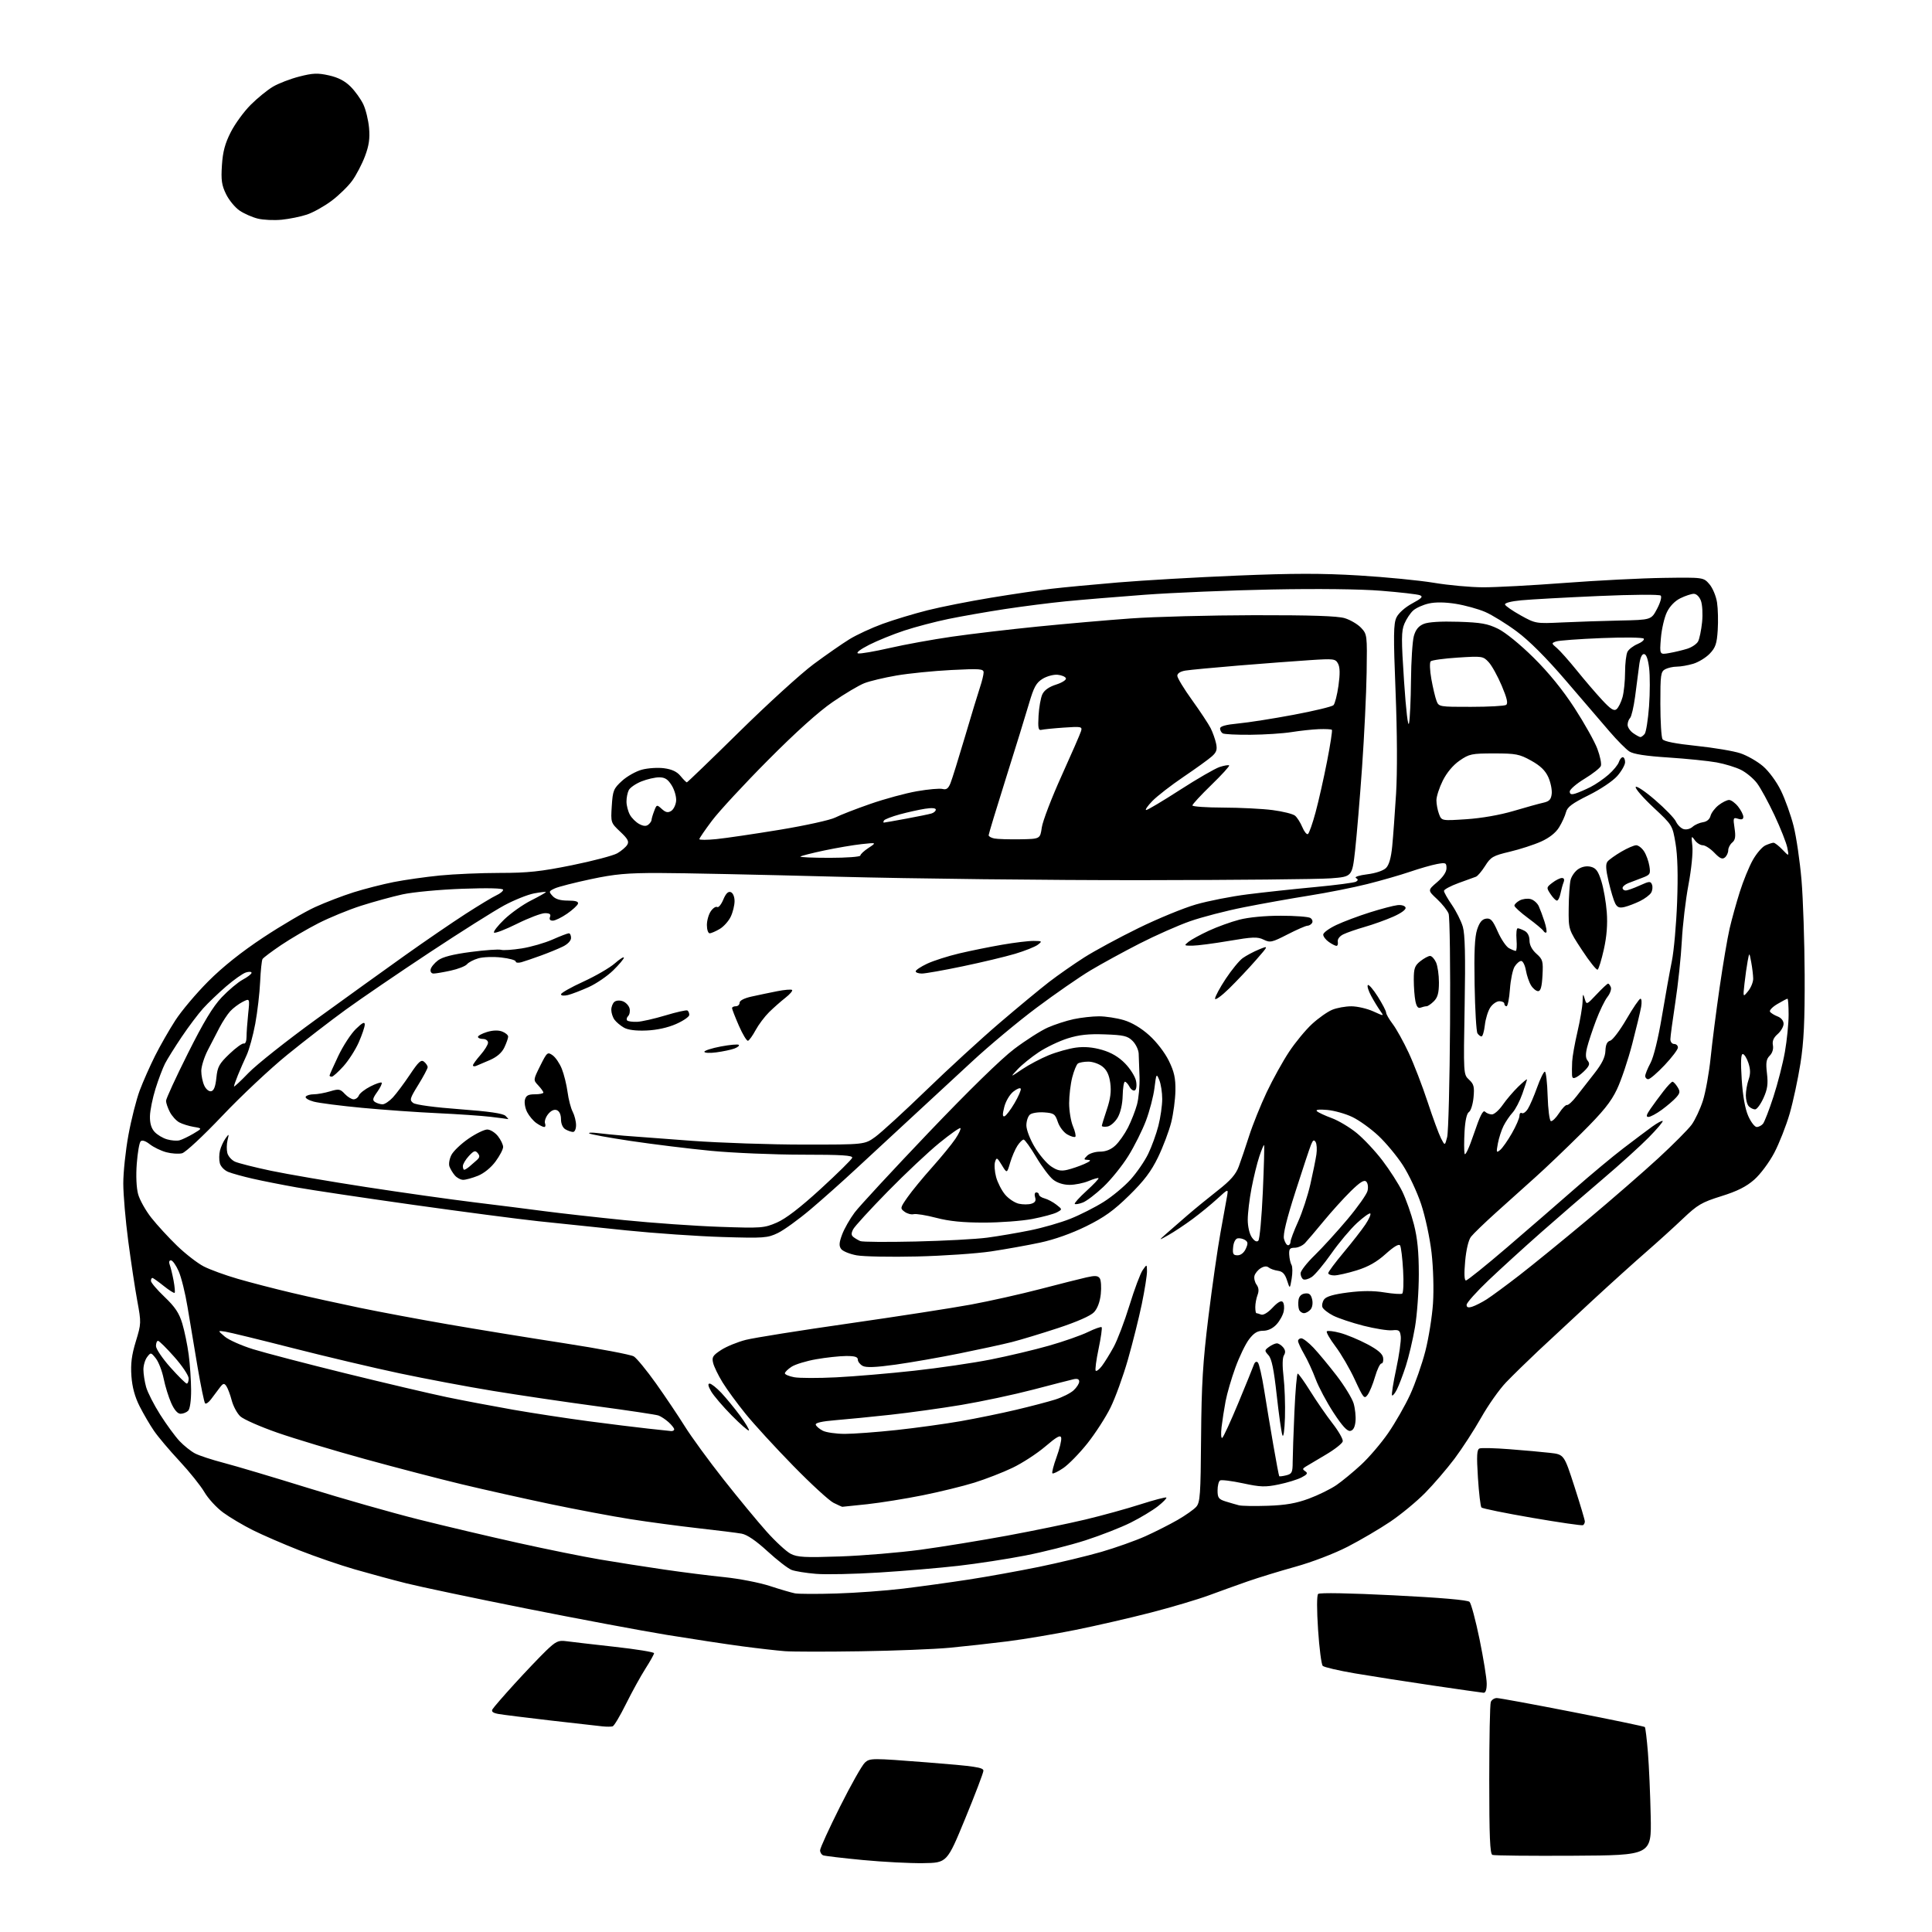 <?xml version="1.0" encoding="UTF-8" standalone="no"?>
<svg 
  version="1.1" 
  xmlns="http://www.w3.org/2000/svg" 
  xmlns:xlink="http://www.w3.org/1999/xlink" 
  xmlns:svg="http://www.w3.org/2000/svg"
  xmlns:rdf="http://www.w3.org/1999/02/22-rdf-syntax-ns#"
  xmlns:cc="http://creativecommons.org/ns#"
  xmlns:dc="http://purl.org/dc/elements/1.1/"
  viewBox="0 0 768 768"
  width="768"
  height="768"
>
<style>svg {background-color: white; }</style>"
<path stroke="none" fill="black" fill-rule="evenodd" d="M366.97,740.63C361.76,740.71 350.98,740.15 343.00,739.39C335.02,738.63 327.94,737.79 327.25,737.53C326.56,737.28 326.00,736.37 326.00,735.52C326.00,734.67 329.55,726.89 333.89,718.24C338.22,709.58 342.69,701.67 343.82,700.65C345.81,698.86 346.55,698.86 368.44,700.57C387.66,702.08 390.99,702.57 390.92,703.92C390.88,704.79 387.61,713.38 383.65,723.00C376.44,740.50 376.44,740.50 366.97,740.63zM625.50,737.68C608.45,737.78 593.94,737.63 593.25,737.35C592.29,736.95 592.00,730.03 592.00,707.50C592.00,691.36 592.27,677.45 592.61,676.58C592.94,675.71 594.02,675.00 595.01,675.00C596.00,675.00 609.54,677.49 625.11,680.54C640.67,683.58 653.61,686.28 653.85,686.52C654.09,686.76 654.65,691.36 655.08,696.73C655.51,702.10 656.01,713.48 656.18,722.00C656.50,737.50 656.50,737.50 625.50,737.68zM243.54,686.25C242.97,686.42 241.15,686.43 239.50,686.26C237.85,686.10 228.62,685.05 219.00,683.94C209.38,682.82 200.04,681.66 198.26,681.35C195.97,680.95 195.24,680.40 195.76,679.48C196.17,678.76 200.10,674.22 204.50,669.39C208.90,664.56 214.53,658.65 217.00,656.26C220.94,652.46 221.93,651.98 225.00,652.39C226.93,652.65 235.59,653.66 244.25,654.62C252.91,655.58 260.00,656.73 260.00,657.17C260.00,657.60 258.46,660.37 256.57,663.32C254.69,666.26 251.22,672.56 248.86,677.31C246.51,682.06 244.11,686.09 243.54,686.25zM589.75,672.90C589.06,672.85 579.95,671.55 569.50,670.01C559.05,668.47 545.16,666.31 538.64,665.20C532.12,664.09 526.34,662.74 525.81,662.21C525.28,661.68 524.44,655.23 523.96,647.89C523.42,639.85 523.43,634.17 523.98,633.62C524.54,633.06 536.39,633.28 553.96,634.16C572.72,635.10 583.43,636.03 584.17,636.77C584.80,637.40 586.60,644.13 588.16,651.71C589.71,659.30 590.99,667.19 590.99,669.25C591.00,671.64 590.55,672.96 589.75,672.90zM342.00,656.41C328.52,656.62 315.02,656.60 312.00,656.37C308.98,656.14 301.32,655.27 295.00,654.43C288.68,653.59 275.18,651.54 265.00,649.88C254.82,648.21 229.62,643.49 209.00,639.38C188.38,635.27 167.00,630.77 161.50,629.39C156.00,628.01 146.78,625.51 141.00,623.84C135.22,622.18 125.33,618.77 119.00,616.28C112.67,613.79 104.35,610.18 100.50,608.26C96.65,606.33 91.36,603.20 88.74,601.28C86.12,599.37 82.75,595.71 81.26,593.15C79.76,590.59 75.30,585.03 71.34,580.78C67.38,576.54 62.82,571.14 61.21,568.78C59.59,566.43 57.02,562.02 55.49,559.00C53.60,555.26 52.56,551.42 52.24,547.00C51.89,542.12 52.33,538.69 53.99,533.24C56.16,526.12 56.17,525.79 54.57,517.10C53.67,512.22 52.06,501.54 50.98,493.36C49.90,485.19 49.01,474.88 49.01,470.46C49.00,466.05 49.92,457.37 51.05,451.20C52.18,445.02 54.21,437.03 55.55,433.45C56.90,429.87 59.64,423.69 61.63,419.72C63.62,415.75 67.24,409.42 69.67,405.66C72.09,401.89 78.00,394.89 82.79,390.09C88.56,384.31 95.94,378.43 104.64,372.67C111.87,367.89 121.15,362.45 125.26,360.58C129.37,358.70 136.29,356.05 140.62,354.69C144.95,353.33 152.10,351.50 156.50,350.63C160.90,349.76 169.16,348.59 174.86,348.02C180.55,347.46 191.29,347.00 198.71,347.00C209.80,347.00 214.90,346.46 227.35,343.94C235.68,342.25 243.80,340.11 245.39,339.19C246.99,338.26 248.75,336.76 249.32,335.85C250.15,334.54 249.60,333.48 246.56,330.62C242.79,327.06 242.77,327.00 243.19,320.39C243.58,314.27 243.90,313.48 247.23,310.43C249.21,308.61 252.78,306.60 255.16,305.96C257.54,305.32 261.51,305.06 263.99,305.39C267.12,305.81 269.12,306.75 270.54,308.50C271.66,309.87 272.78,310.99 273.04,310.99C273.29,310.98 282.69,301.92 293.92,290.86C305.15,279.80 318.42,267.72 323.42,264.01C328.41,260.31 334.83,255.85 337.69,254.09C340.54,252.34 346.47,249.59 350.87,247.99C355.28,246.38 363.29,243.96 368.69,242.60C374.08,241.24 385.48,238.99 394.00,237.59C402.52,236.19 413.32,234.59 418.00,234.04C422.68,233.49 434.60,232.36 444.50,231.53C454.40,230.70 475.65,229.47 491.72,228.81C514.15,227.88 525.43,227.87 540.22,228.76C550.83,229.40 564.23,230.71 570.00,231.67C575.77,232.64 584.55,233.44 589.50,233.46C594.45,233.48 609.08,232.70 622.00,231.72C634.92,230.74 652.62,229.84 661.33,229.72C677.16,229.50 677.16,229.50 679.52,232.23C680.82,233.75 682.17,236.98 682.55,239.50C682.93,241.99 683.05,246.94 682.82,250.50C682.48,255.88 681.94,257.45 679.65,259.84C678.14,261.42 675.18,263.23 673.08,263.86C670.99,264.49 668.05,265.00 666.57,265.00C665.08,265.00 663.00,265.47 661.93,266.04C660.18,266.98 660.00,268.23 660.02,279.79C660.02,286.78 660.41,293.11 660.88,293.85C661.44,294.73 666.08,295.64 674.33,296.50C681.25,297.22 689.12,298.54 691.82,299.44C694.51,300.33 698.56,302.65 700.82,304.58C703.17,306.59 706.21,310.73 707.95,314.29C709.62,317.71 711.89,324.04 712.98,328.36C714.08,332.69 715.49,342.36 716.13,349.86C716.76,357.36 717.32,374.30 717.38,387.50C717.45,405.96 717.06,414.10 715.70,422.76C714.72,428.96 712.79,437.94 711.41,442.73C710.02,447.51 707.27,454.50 705.30,458.26C703.29,462.07 699.78,466.79 697.34,468.93C694.17,471.72 690.60,473.52 684.24,475.50C676.46,477.93 674.79,478.92 669.00,484.42C665.42,487.83 658.90,493.74 654.51,497.56C650.11,501.38 640.43,510.11 633.01,516.97C625.58,523.84 615.90,532.84 611.50,536.97C607.10,541.11 601.33,546.75 598.69,549.50C596.04,552.25 591.59,558.55 588.80,563.50C586.00,568.45 581.23,575.81 578.20,579.85C575.16,583.89 569.90,590.01 566.52,593.45C563.13,596.89 556.89,602.04 552.65,604.90C548.42,607.75 540.78,612.24 535.68,614.86C530.39,617.58 521.48,620.99 514.95,622.80C508.65,624.55 500.12,627.17 496.00,628.61C491.88,630.05 484.90,632.56 480.50,634.19C476.10,635.81 465.75,638.89 457.50,641.02C449.25,643.15 435.75,646.26 427.50,647.92C419.25,649.58 407.10,651.62 400.50,652.46C393.90,653.29 383.55,654.44 377.50,655.01C371.45,655.58 355.48,656.21 342.00,656.41zM332.50,633.44C340.20,633.21 352.12,632.33 359.00,631.50C365.88,630.67 377.57,629.05 385.00,627.91C392.43,626.77 405.02,624.49 413.00,622.86C420.98,621.22 432.15,618.53 437.83,616.89C443.51,615.24 451.38,612.44 455.33,610.67C459.27,608.89 465.02,605.98 468.11,604.20C471.20,602.42 474.52,600.09 475.49,599.01C477.07,597.26 477.28,594.36 477.45,571.28C477.62,550.22 478.15,541.47 480.36,523.50C481.85,511.40 484.01,496.32 485.16,490.00C486.32,483.68 487.49,477.15 487.78,475.50C488.29,472.50 488.29,472.50 483.89,476.53C481.48,478.75 477.02,482.39 474.00,484.63C470.98,486.86 466.70,489.70 464.50,490.94C460.50,493.19 460.50,493.19 463.50,490.51C465.15,489.04 468.98,485.71 472.00,483.11C475.02,480.50 480.51,476.03 484.18,473.15C489.14,469.27 491.27,466.84 492.43,463.71C493.29,461.40 495.15,455.90 496.56,451.50C497.97,447.10 501.11,439.31 503.53,434.18C505.96,429.05 509.97,421.81 512.45,418.08C514.93,414.34 519.02,409.39 521.54,407.07C524.06,404.75 527.65,402.21 529.53,401.42C531.40,400.64 534.86,400.01 537.22,400.02C539.57,400.03 543.47,400.94 545.88,402.03C550.25,404.02 550.25,404.02 548.63,401.76C547.74,400.52 546.12,397.87 545.05,395.87C543.97,393.88 543.38,391.95 543.74,391.59C544.10,391.23 545.88,393.29 547.70,396.17C549.51,399.05 551.00,401.90 551.00,402.51C551.00,403.12 552.18,405.16 553.62,407.06C555.06,408.95 557.92,414.10 559.97,418.50C562.03,422.90 565.41,431.68 567.49,438.00C569.57,444.32 571.97,450.85 572.82,452.50C574.37,455.50 574.37,455.50 575.27,452.00C575.76,450.07 576.28,429.82 576.42,407.00C576.57,384.18 576.31,364.47 575.85,363.21C575.39,361.95 573.33,359.34 571.26,357.41C567.50,353.91 567.50,353.91 571.25,350.70C573.62,348.68 575.00,346.63 575.00,345.14C575.00,342.95 574.72,342.83 571.25,343.46C569.19,343.84 564.35,345.22 560.50,346.54C556.65,347.85 549.00,350.05 543.50,351.43C538.00,352.81 527.65,354.87 520.50,356.00C513.35,357.14 501.67,359.22 494.54,360.64C487.40,362.05 477.73,364.56 473.04,366.21C468.34,367.86 459.32,371.85 453.00,375.08C446.68,378.31 437.90,383.11 433.50,385.74C429.10,388.37 419.43,395.07 412.00,400.63C404.57,406.18 392.99,415.85 386.25,422.12C379.51,428.38 368.49,438.57 361.75,444.78C355.01,450.98 345.29,459.98 340.14,464.78C334.99,469.57 326.92,476.76 322.20,480.75C317.48,484.74 311.64,488.97 309.22,490.14C305.09,492.13 303.74,492.23 287.16,491.73C277.45,491.44 260.27,490.25 249.00,489.10C237.72,487.94 221.97,486.30 214.00,485.45C206.03,484.60 183.53,481.65 164.00,478.90C144.47,476.15 123.75,473.05 117.94,472.01C112.13,470.98 104.25,469.42 100.44,468.55C96.62,467.68 92.26,466.47 90.74,465.86C89.19,465.24 87.71,463.70 87.38,462.37C87.05,461.07 87.08,458.80 87.45,457.33C87.82,455.86 88.80,453.73 89.62,452.58C91.06,450.57 91.09,450.59 90.45,453.25C90.08,454.76 90.05,457.05 90.37,458.33C90.69,459.61 92.06,461.16 93.41,461.78C94.77,462.39 101.19,464.02 107.69,465.39C114.18,466.75 131.20,469.67 145.50,471.87C159.80,474.07 179.15,476.80 188.50,477.94C197.85,479.08 210.48,480.67 216.57,481.48C222.66,482.28 236.84,483.87 248.07,485.01C259.31,486.15 276.38,487.35 286.00,487.68C302.71,488.26 303.74,488.18 308.79,486.00C312.35,484.46 318.06,480.08 326.22,472.61C332.89,466.50 338.53,460.94 338.76,460.25C339.08,459.28 334.65,459.00 318.83,459.00C307.65,458.99 291.36,458.31 282.63,457.47C273.90,456.63 259.58,454.87 250.80,453.56C242.02,452.25 234.56,450.89 234.21,450.54C233.86,450.19 235.36,450.14 237.54,450.42C239.72,450.69 244.43,451.16 248.00,451.46C251.57,451.75 263.73,452.67 275.00,453.49C286.27,454.31 306.34,454.99 319.60,454.99C343.70,455.00 343.70,455.00 347.98,451.90C350.33,450.19 359.42,441.87 368.17,433.40C376.92,424.92 390.03,412.90 397.29,406.69C404.56,400.47 413.43,393.13 417.00,390.37C420.57,387.62 426.88,383.22 431.00,380.59C435.12,377.97 444.80,372.73 452.50,368.96C460.20,365.18 470.50,360.95 475.40,359.54C480.29,358.13 489.51,356.32 495.90,355.52C502.28,354.71 514.33,353.41 522.68,352.63C531.03,351.85 538.39,350.88 539.04,350.48C539.93,349.92 539.93,349.57 539.00,349.00C538.33,348.59 540.31,347.94 543.48,347.55C546.84,347.13 549.90,346.10 550.97,345.03C552.18,343.82 552.99,340.96 553.43,336.36C553.80,332.59 554.48,323.20 554.96,315.50C555.48,306.93 555.41,291.21 554.76,274.94C553.87,252.57 553.93,247.92 555.12,245.44C555.94,243.72 558.52,241.42 561.35,239.89C565.19,237.82 565.82,237.14 564.41,236.61C563.44,236.23 556.54,235.44 549.07,234.84C540.80,234.17 523.79,233.97 505.50,234.33C489.00,234.65 466.27,235.60 455.00,236.43C443.73,237.27 429.55,238.45 423.50,239.05C417.45,239.65 406.65,241.02 399.50,242.11C392.35,243.20 382.23,244.97 377.00,246.05C371.77,247.13 363.90,249.20 359.50,250.65C355.10,252.10 348.80,254.65 345.50,256.33C341.91,258.16 340.15,259.53 341.12,259.74C342.00,259.94 347.63,258.97 353.62,257.60C359.60,256.22 370.80,254.19 378.50,253.08C386.20,251.97 401.50,250.17 412.50,249.07C423.50,247.97 440.15,246.51 449.50,245.84C458.85,245.16 480.90,244.59 498.50,244.55C521.23,244.52 531.68,244.86 534.57,245.74C536.80,246.42 539.73,248.15 541.07,249.58C543.45,252.13 543.49,252.50 543.26,267.34C543.13,275.68 542.31,292.62 541.44,305.00C540.57,317.38 539.32,332.23 538.68,338.00C537.50,348.50 537.50,348.50 529.00,349.15C524.33,349.51 490.57,349.84 454.00,349.88C417.43,349.92 362.75,349.30 332.50,348.50C302.25,347.70 270.52,347.03 262.00,347.03C249.28,347.01 244.41,347.45 234.84,349.49C228.43,350.85 222.01,352.49 220.58,353.14C218.14,354.26 218.08,354.43 219.65,356.16C220.78,357.42 222.71,358.00 225.74,358.00C228.83,358.00 230.04,358.38 229.75,359.25C229.53,359.94 227.58,361.72 225.42,363.22C223.26,364.71 220.73,365.95 219.78,365.97C218.66,365.99 218.26,365.48 218.64,364.50C219.06,363.40 218.52,363.00 216.62,363.00C215.20,363.00 210.21,364.89 205.55,367.20C200.89,369.52 196.77,371.10 196.39,370.72C196.02,370.35 197.85,367.99 200.47,365.47C203.09,362.96 207.88,359.57 211.12,357.94C214.35,356.31 217.00,354.81 217.00,354.61C217.00,354.42 214.90,354.65 212.34,355.13C209.78,355.61 204.42,357.76 200.44,359.90C196.46,362.05 183.14,370.45 170.85,378.57C158.56,386.69 143.55,396.93 137.50,401.32C131.45,405.71 120.97,413.79 114.22,419.28C107.46,424.76 95.83,435.68 88.38,443.54C80.77,451.56 73.75,458.10 72.38,458.44C71.03,458.78 68.20,458.59 66.09,458.03C63.99,457.46 61.05,456.04 59.56,454.87C57.86,453.53 56.51,453.09 55.91,453.69C55.39,454.21 54.70,458.20 54.37,462.57C54.00,467.35 54.22,472.16 54.90,474.69C55.53,476.99 57.90,481.23 60.18,484.11C62.45,486.98 67.05,491.99 70.41,495.23C73.76,498.47 78.53,502.16 81.00,503.43C83.47,504.70 89.55,506.92 94.50,508.35C99.45,509.79 109.12,512.30 116.00,513.92C122.88,515.55 135.03,518.22 143.00,519.87C150.97,521.52 166.72,524.47 178.00,526.42C189.28,528.38 210.06,531.76 224.19,533.94C238.31,536.12 250.81,538.49 251.96,539.20C253.11,539.92 257.09,544.77 260.81,550.00C264.52,555.23 269.66,562.88 272.23,567.00C274.80,571.12 281.69,580.58 287.54,588.00C293.39,595.42 301.11,604.77 304.68,608.77C308.25,612.77 312.59,616.77 314.31,617.66C316.97,619.04 319.92,619.19 333.97,618.71C343.06,618.39 357.48,617.19 366.00,616.04C374.52,614.88 390.05,612.35 400.50,610.42C410.95,608.48 424.90,605.61 431.50,604.03C438.10,602.45 447.93,599.74 453.34,598.00C458.75,596.27 463.39,595.05 463.64,595.30C463.89,595.55 462.38,597.11 460.30,598.75C458.21,600.40 453.35,603.32 449.50,605.25C445.65,607.18 437.55,610.35 431.50,612.30C425.45,614.25 414.65,616.97 407.50,618.36C400.35,619.75 388.43,621.58 381.00,622.43C373.57,623.28 359.40,624.49 349.50,625.10C339.60,625.72 328.29,625.96 324.38,625.63C320.46,625.31 316.10,624.61 314.68,624.07C313.26,623.53 308.96,620.20 305.11,616.67C300.51,612.45 296.97,610.04 294.80,609.65C292.99,609.32 285.20,608.35 277.50,607.49C269.80,606.62 257.65,605.00 250.50,603.87C243.35,602.75 228.95,600.03 218.50,597.84C208.05,595.64 192.30,592.12 183.50,590.01C174.70,587.90 157.43,583.40 145.12,580.01C132.81,576.63 117.13,571.91 110.27,569.52C103.42,567.13 96.78,564.20 95.51,563.01C94.24,561.81 92.71,558.96 92.11,556.67C91.51,554.38 90.55,551.83 89.98,551.00C89.08,549.71 88.69,549.83 87.22,551.79C86.27,553.04 84.75,555.07 83.84,556.29C82.92,557.50 81.88,558.21 81.53,557.86C81.18,557.51 79.83,550.98 78.53,543.36C77.23,535.74 75.44,525.03 74.55,519.57C73.66,514.10 72.07,507.69 71.02,505.32C69.97,502.94 68.59,501.00 67.95,501.00C67.25,501.00 67.06,501.70 67.46,502.75C67.84,503.71 68.52,506.52 68.99,509.00C69.45,511.47 69.65,513.69 69.42,513.92C69.19,514.15 67.23,512.91 65.06,511.17C62.89,509.43 60.87,508.00 60.56,508.00C60.25,508.00 60.00,508.54 60.00,509.19C60.00,509.85 62.44,512.71 65.42,515.55C69.59,519.53 71.21,521.95 72.46,526.11C73.35,529.07 74.50,534.65 75.01,538.50C75.52,542.35 75.95,548.67 75.97,552.55C75.99,556.74 75.51,560.09 74.80,560.80C74.14,561.46 72.78,562.00 71.79,562.00C70.62,562.00 69.29,560.49 68.07,557.75C67.02,555.41 65.66,551.02 65.05,548.00C64.44,544.98 63.04,541.38 61.96,540.00C60.02,537.55 59.94,537.54 58.49,539.44C57.67,540.51 57.00,542.76 57.01,544.44C57.01,546.12 57.49,549.24 58.08,551.36C58.67,553.48 61.19,558.43 63.69,562.36C66.18,566.29 69.63,571.00 71.36,572.84C73.09,574.67 75.85,576.88 77.50,577.75C79.15,578.62 84.33,580.32 89.00,581.53C93.67,582.75 108.68,587.22 122.35,591.46C136.02,595.71 155.82,601.35 166.35,603.99C176.88,606.63 194.72,610.84 206.00,613.34C217.28,615.85 231.90,618.81 238.50,619.92C245.10,621.04 256.57,622.84 264.00,623.92C271.43,625.01 282.23,626.37 288.00,626.95C293.77,627.54 301.88,629.11 306.00,630.45C310.12,631.80 314.62,633.11 316.00,633.38C317.38,633.65 324.80,633.68 332.50,633.44zM629.25,606.29C628.84,606.51 619.75,605.19 609.05,603.35C598.35,601.51 589.28,599.66 588.90,599.25C588.52,598.84 587.89,593.50 587.50,587.40C586.94,578.51 587.07,576.19 588.15,575.78C588.89,575.50 594.23,575.63 600.00,576.08C605.77,576.52 613.03,577.17 616.12,577.53C621.74,578.17 621.74,578.17 625.87,590.95C628.14,597.98 630.00,604.22 630.00,604.81C630.00,605.40 629.66,606.06 629.25,606.29zM334.79,598.98C334.63,598.96 333.08,598.25 331.35,597.40C329.61,596.54 322.39,589.92 315.31,582.67C308.22,575.43 299.69,566.12 296.36,562.00C293.02,557.88 288.91,552.25 287.22,549.50C285.53,546.75 283.85,543.30 283.49,541.82C282.91,539.50 283.33,538.81 286.66,536.64C288.77,535.26 293.20,533.45 296.50,532.61C299.80,531.78 318.25,528.84 337.50,526.09C356.75,523.33 378.57,519.95 386.00,518.58C393.43,517.20 405.80,514.43 413.50,512.42C421.20,510.41 429.47,508.32 431.87,507.78C435.30,507.00 436.45,507.08 437.17,508.14C437.68,508.89 437.86,511.71 437.58,514.40C437.25,517.52 436.26,520.15 434.89,521.62C433.54,523.06 428.15,525.43 420.61,527.92C413.95,530.11 405.65,532.62 402.18,533.50C398.70,534.38 389.41,536.40 381.54,537.99C373.67,539.59 362.21,541.59 356.06,542.45C348.10,543.56 344.32,543.71 342.94,542.97C341.87,542.40 341.00,541.27 341.00,540.46C341.00,539.38 339.77,539.01 336.25,539.04C333.64,539.06 328.31,539.64 324.40,540.33C320.50,541.01 316.11,542.35 314.65,543.31C313.19,544.26 312.00,545.44 312.00,545.91C312.00,546.39 313.66,547.09 315.69,547.47C317.71,547.85 325.25,547.87 332.44,547.51C339.62,547.15 353.53,545.97 363.35,544.89C373.17,543.81 386.89,541.80 393.85,540.42C400.81,539.04 411.23,536.57 417.00,534.92C422.77,533.28 429.73,530.84 432.46,529.51C435.19,528.18 437.65,527.31 437.92,527.58C438.19,527.85 437.64,531.73 436.70,536.20C435.76,540.67 435.25,544.58 435.56,544.90C435.88,545.21 436.99,544.35 438.03,542.99C439.07,541.62 441.16,538.25 442.67,535.50C444.18,532.75 447.02,525.28 448.98,518.91C450.94,512.53 453.30,506.23 454.22,504.91C455.90,502.50 455.90,502.50 455.95,505.31C455.98,506.85 455.05,512.70 453.90,518.31C452.74,523.91 450.24,533.90 448.35,540.50C446.46,547.10 443.35,555.68 441.43,559.56C439.52,563.44 435.37,569.85 432.23,573.80C429.08,577.75 424.78,582.15 422.67,583.58C420.57,585.01 418.62,585.95 418.34,585.67C418.06,585.39 418.81,582.48 420.01,579.19C421.21,575.91 422.03,572.47 421.84,571.56C421.58,570.28 420.14,571.06 415.50,575.02C412.20,577.83 406.35,581.63 402.50,583.47C398.65,585.32 391.82,587.97 387.33,589.37C382.83,590.77 373.61,593.03 366.83,594.39C360.05,595.76 350.13,597.35 344.79,597.94C339.45,598.52 334.95,598.99 334.79,598.98zM504.00,598.57C511.07,598.33 515.23,597.60 520.29,595.73C524.02,594.35 528.94,591.93 531.23,590.36C533.52,588.79 537.94,585.15 541.05,582.27C544.17,579.40 549.01,573.73 551.82,569.67C554.62,565.61 558.55,558.74 560.55,554.40C562.55,550.05 565.27,542.27 566.60,537.10C567.92,531.94 569.29,523.38 569.64,518.10C570.00,512.58 569.76,504.03 569.07,498.00C568.39,492.11 566.57,483.61 564.92,478.66C563.30,473.79 560.02,466.82 557.64,463.16C555.26,459.50 550.88,454.23 547.90,451.45C544.93,448.67 540.30,445.33 537.60,444.04C534.91,442.74 530.41,441.47 527.60,441.22C524.35,440.93 522.86,441.11 523.50,441.72C524.05,442.24 526.69,443.48 529.37,444.46C532.05,445.45 536.51,448.11 539.29,450.38C542.07,452.65 546.69,457.57 549.55,461.33C552.41,465.08 555.96,470.62 557.43,473.62C558.90,476.63 560.98,482.51 562.05,486.70C563.46,492.21 564.00,497.70 564.00,506.53C564.00,513.24 563.31,522.73 562.47,527.62C561.63,532.50 560.00,539.42 558.84,543.00C557.68,546.58 556.08,550.78 555.29,552.34C554.50,553.91 553.63,554.96 553.36,554.69C553.09,554.42 553.83,549.69 555.01,544.19C556.19,538.69 557.00,532.90 556.83,531.34C556.54,528.82 556.15,528.53 553.40,528.81C551.70,528.98 546.56,528.16 541.99,527.00C537.41,525.83 532.00,524.02 529.96,522.98C527.92,521.94 526.00,520.43 525.69,519.64C525.39,518.84 525.69,517.44 526.37,516.52C527.21,515.36 530.19,514.50 535.83,513.78C541.47,513.06 546.02,513.05 550.28,513.75C553.70,514.31 556.90,514.53 557.38,514.24C557.87,513.96 558.04,509.79 557.76,504.98C557.49,500.17 556.95,495.72 556.56,495.09C556.09,494.34 554.12,495.51 550.83,498.46C547.27,501.67 543.92,503.56 539.30,504.99C535.72,506.10 531.71,507.00 530.39,507.00C529.08,507.00 528.00,506.59 528.00,506.09C528.00,505.59 530.76,501.88 534.14,497.84C537.52,493.80 541.41,488.80 542.79,486.73C544.17,484.66 545.04,482.70 544.72,482.39C544.41,482.08 542.03,483.77 539.43,486.16C536.83,488.55 532.24,494.01 529.23,498.31C526.22,502.60 522.70,506.80 521.42,507.64C520.14,508.48 518.62,508.88 518.04,508.53C517.47,508.17 517.00,507.11 517.00,506.16C517.00,505.21 519.53,501.97 522.62,498.97C525.71,495.96 531.55,489.55 535.60,484.73C539.66,479.90 543.26,474.81 543.61,473.41C543.97,471.97 543.76,470.36 543.12,469.72C542.28,468.88 540.70,469.85 536.93,473.54C534.15,476.27 529.32,481.61 526.19,485.41C523.06,489.22 519.71,493.15 518.75,494.16C517.79,495.17 515.95,496.00 514.66,496.00C512.72,496.00 512.35,496.48 512.49,498.82C512.58,500.37 513.00,502.18 513.41,502.85C513.82,503.52 513.84,505.96 513.46,508.26C512.75,512.45 512.75,512.45 511.62,508.98C510.80,506.42 509.84,505.41 508.00,505.15C506.62,504.96 504.97,504.38 504.33,503.85C503.56,503.22 502.46,503.32 501.14,504.14C500.03,504.83 498.92,506.19 498.67,507.15C498.42,508.12 498.79,509.70 499.50,510.67C500.38,511.87 500.50,513.18 499.89,514.78C499.40,516.07 499.00,518.23 499.00,519.57C499.00,520.90 499.19,522.00 499.42,522.00C499.65,522.00 500.50,522.25 501.31,522.56C502.18,522.90 504.02,521.80 505.86,519.83C507.85,517.70 509.27,516.88 509.89,517.52C510.42,518.06 510.61,519.73 510.31,521.22C510.02,522.72 508.72,525.09 507.44,526.47C505.94,528.09 504.02,529.00 502.10,529.00C499.87,529.00 498.44,529.87 496.53,532.38C495.11,534.23 492.66,539.30 491.09,543.63C489.51,547.96 487.76,553.98 487.19,557.00C486.62,560.02 485.90,564.66 485.59,567.30C485.28,569.94 485.40,571.87 485.86,571.58C486.32,571.30 489.18,565.09 492.22,557.78C495.25,550.48 498.03,543.64 498.40,542.58C498.82,541.39 499.42,541.02 500.01,541.61C500.52,542.12 501.65,547.04 502.52,552.52C503.39,558.01 505.03,567.90 506.18,574.50C507.32,581.10 508.37,586.63 508.51,586.80C508.65,586.96 509.91,586.81 511.31,586.46C513.57,585.89 513.85,585.31 513.86,581.16C513.87,578.60 514.18,569.64 514.55,561.25C514.92,552.86 515.51,546.01 515.86,546.02C516.21,546.04 518.49,549.23 520.92,553.12C523.35,557.02 527.30,562.73 529.70,565.82C532.10,568.90 533.93,572.11 533.77,572.94C533.61,573.78 530.56,576.18 526.99,578.28C523.42,580.38 519.83,582.51 519.00,583.03C517.73,583.82 517.71,584.10 518.90,584.88C519.99,585.60 519.65,586.13 517.35,587.32C515.74,588.15 511.66,589.41 508.28,590.10C502.97,591.20 501.05,591.14 494.06,589.63C489.61,588.68 485.53,588.17 484.99,588.51C484.44,588.84 484.00,590.63 484.00,592.48C484.00,595.40 484.43,595.98 487.25,596.86C489.04,597.41 491.40,598.10 492.50,598.38C493.60,598.66 498.77,598.75 504.00,598.57zM510.79,563.41C510.62,568.68 510.20,571.66 509.77,570.50C509.37,569.40 508.36,562.23 507.51,554.57C506.39,544.39 505.52,540.12 504.25,538.73C502.61,536.92 502.62,536.75 504.45,535.41C505.51,534.63 506.92,534.00 507.57,534.00C508.22,534.00 509.35,534.71 510.07,535.58C510.98,536.69 511.08,537.65 510.39,538.74C509.77,539.73 509.71,542.91 510.23,547.31C510.69,551.16 510.94,558.40 510.79,563.41zM335.79,569.99C339.25,569.99 348.48,569.31 356.29,568.47C364.11,567.63 375.65,566.03 381.94,564.93C388.23,563.82 398.13,561.79 403.94,560.41C409.75,559.04 416.75,557.20 419.50,556.33C422.25,555.46 425.51,553.83 426.75,552.70C427.99,551.57 429.00,550.00 429.00,549.21C429.00,548.23 428.28,547.93 426.75,548.27C425.51,548.55 418.26,550.41 410.64,552.41C403.02,554.40 390.19,557.13 382.14,558.48C374.09,559.82 361.43,561.58 354.00,562.39C346.57,563.20 336.77,564.17 332.20,564.54C326.68,564.99 324.03,565.60 324.28,566.36C324.49,566.99 325.75,568.06 327.08,568.74C328.41,569.41 332.33,569.98 335.79,569.99zM266.75,568.87C267.44,568.94 268.00,568.63 268.00,568.17C268.00,567.72 266.99,566.44 265.75,565.32C264.51,564.21 262.71,563.02 261.74,562.68C260.78,562.34 249.75,560.68 237.24,559.00C224.73,557.32 206.18,554.58 196.00,552.91C185.82,551.25 169.08,548.09 158.78,545.91C148.48,543.73 129.36,539.21 116.28,535.87C103.20,532.53 91.15,529.59 89.50,529.34C86.50,528.89 86.50,528.89 89.34,531.31C90.91,532.64 95.99,534.90 100.64,536.34C105.29,537.78 121.78,542.09 137.29,545.91C152.81,549.73 170.90,553.98 177.50,555.36C184.10,556.73 196.03,558.99 204.00,560.39C211.97,561.78 225.47,563.84 234.00,564.97C242.53,566.10 253.10,567.40 257.50,567.88C261.90,568.35 266.06,568.80 266.75,568.87zM297.70,568.63C297.44,568.89 294.36,566.20 290.86,562.66C287.36,559.11 283.69,554.81 282.69,553.10C281.50,551.05 281.29,550.00 282.08,550.00C282.73,550.00 284.82,551.65 286.73,553.67C288.63,555.70 291.99,559.78 294.19,562.75C296.38,565.72 297.96,568.37 297.70,568.63zM536.77,568.81C535.56,569.04 533.57,566.87 530.08,561.53C527.35,557.34 524.16,551.35 522.99,548.21C521.82,545.07 519.77,540.62 518.43,538.32C517.10,536.02 516.00,533.66 516.00,533.07C516.00,532.48 516.58,532.00 517.30,532.00C518.01,532.00 520.19,533.69 522.14,535.75C524.09,537.81 528.22,542.80 531.33,546.83C534.43,550.87 537.46,555.82 538.07,557.83C538.67,559.85 539.02,563.07 538.83,564.99C538.61,567.34 537.93,568.59 536.77,568.81zM543.66,554.45C542.34,556.26 542.00,555.86 538.60,548.51C536.60,544.17 533.13,538.20 530.89,535.24C528.65,532.27 527.10,529.57 527.44,529.22C527.78,528.88 530.16,529.16 532.73,529.85C535.30,530.54 540.12,532.54 543.45,534.30C547.73,536.56 549.59,538.16 549.82,539.75C550.00,540.99 549.69,542.00 549.14,542.00C548.59,542.00 547.45,544.36 546.61,547.25C545.78,550.14 544.45,553.38 543.66,554.45zM74.25,550.00C74.66,550.00 75.00,549.07 75.00,547.93C75.00,546.79 72.45,542.96 69.32,539.43C66.20,535.89 63.27,533.00 62.82,533.00C62.37,533.00 62.00,533.93 62.00,535.07C62.00,536.21 64.59,540.03 67.75,543.57C70.91,547.11 73.84,550.00 74.25,550.00zM518.35,522.00C517.57,522.00 516.69,521.36 516.39,520.57C516.09,519.79 515.99,518.10 516.17,516.82C516.38,515.32 517.28,514.39 518.71,514.19C520.39,513.95 521.09,514.50 521.58,516.45C521.95,517.96 521.71,519.64 520.99,520.51C520.31,521.33 519.12,522.00 518.35,522.00zM585.25,519.42C586.49,519.03 589.08,517.71 591.00,516.49C592.92,515.26 598.77,510.96 603.99,506.92C609.21,502.88 621.36,492.98 630.99,484.93C640.62,476.87 653.32,465.83 659.22,460.39C665.12,454.95 671.07,448.97 672.44,447.10C673.81,445.23 675.82,440.95 676.91,437.60C677.99,434.24 679.38,426.55 680.00,420.50C680.61,414.45 682.22,401.92 683.56,392.65C684.90,383.39 686.69,372.81 687.54,369.15C688.39,365.49 690.20,358.94 691.58,354.58C692.95,350.23 695.28,344.52 696.76,341.89C698.23,339.27 700.49,336.64 701.77,336.06C703.05,335.48 704.50,335.00 705.01,335.00C705.51,335.00 707.10,336.24 708.55,337.75C711.18,340.50 711.18,340.50 710.49,337.00C710.11,335.07 707.81,329.25 705.38,324.06C702.94,318.87 699.81,313.12 698.41,311.30C697.02,309.47 694.20,307.12 692.14,306.07C690.08,305.02 685.69,303.67 682.39,303.07C679.09,302.47 670.47,301.60 663.23,301.12C654.21,300.54 649.31,299.78 647.68,298.71C646.37,297.85 642.85,294.31 639.86,290.83C636.87,287.35 629.04,278.23 622.46,270.56C614.64,261.44 607.88,254.68 602.94,251.02C598.78,247.93 593.12,244.44 590.36,243.25C587.60,242.06 582.36,240.62 578.71,240.03C574.45,239.35 570.60,239.30 567.97,239.90C565.71,240.40 562.93,241.65 561.79,242.66C560.65,243.67 559.07,246.04 558.28,247.92C557.03,250.88 557.01,254.01 558.14,270.92C558.92,282.57 559.72,289.28 560.11,287.50C560.47,285.85 560.82,278.20 560.89,270.50C560.96,262.80 561.47,254.86 562.02,252.87C562.74,250.29 563.88,248.88 565.94,248.02C567.80,247.25 572.75,246.94 579.68,247.16C588.70,247.44 591.33,247.91 595.50,249.95C598.42,251.38 604.30,256.16 609.64,261.45C615.66,267.40 621.22,274.25 625.90,281.45C629.81,287.48 633.90,294.78 634.98,297.68C636.07,300.58 636.69,303.64 636.37,304.47C636.05,305.30 633.14,307.59 629.90,309.56C626.65,311.53 624.00,313.82 624.00,314.64C624.00,315.73 624.61,315.95 626.25,315.44C627.49,315.06 630.17,313.90 632.22,312.87C634.27,311.83 637.51,309.61 639.42,307.93C641.34,306.25 643.18,304.00 643.52,302.94C643.86,301.87 644.55,301.00 645.07,301.00C645.58,301.00 646.00,301.88 646.00,302.97C646.00,304.05 644.60,306.52 642.89,308.47C641.13,310.48 636.19,313.79 631.47,316.13C624.94,319.37 623.01,320.81 622.50,322.88C622.14,324.32 620.91,327.02 619.76,328.88C618.42,331.06 615.87,333.07 612.59,334.54C609.79,335.80 604.20,337.61 600.16,338.57C593.49,340.15 592.61,340.66 590.37,344.20C589.02,346.34 587.37,348.28 586.71,348.51C586.04,348.74 582.91,349.88 579.75,351.04C576.59,352.20 574.00,353.59 574.00,354.14C574.00,354.69 575.41,357.19 577.14,359.70C578.86,362.21 580.82,366.11 581.49,368.38C582.37,371.36 582.57,380.04 582.22,399.80C581.73,427.10 581.73,427.10 583.98,429.20C585.89,430.97 586.15,432.04 585.75,436.25C585.49,438.98 584.67,441.59 583.92,442.05C583.07,442.57 582.43,445.43 582.18,449.78C581.97,453.58 581.97,457.54 582.19,458.59C582.43,459.69 583.99,456.35 585.91,450.66C588.30,443.57 589.53,441.13 590.31,441.91C590.91,442.51 592.15,443.00 593.06,443.00C593.98,443.00 595.91,441.29 597.36,439.20C598.81,437.10 601.58,433.87 603.50,432.00C605.43,430.13 607.00,428.83 607.00,429.09C607.00,429.36 606.17,431.93 605.16,434.80C604.15,437.68 602.40,441.04 601.28,442.27C600.15,443.49 598.54,445.87 597.70,447.53C596.86,449.20 595.84,452.35 595.43,454.53C594.75,458.15 594.83,458.38 596.34,457.13C597.24,456.38 599.34,453.40 600.99,450.51C602.65,447.62 604.00,444.50 604.00,443.57C604.00,442.64 604.43,442.15 604.96,442.47C605.48,442.80 606.56,442.04 607.35,440.78C608.15,439.53 609.80,435.69 611.03,432.25C612.26,428.81 613.64,426.00 614.10,426.00C614.55,426.00 615.06,430.35 615.21,435.67C615.37,440.99 615.95,445.48 616.50,445.66C617.05,445.83 618.52,444.41 619.76,442.49C621.00,440.57 622.42,439.12 622.91,439.25C623.40,439.39 625.09,437.85 626.65,435.83C628.22,433.81 631.42,429.70 633.78,426.70C636.83,422.81 638.09,420.24 638.18,417.70C638.28,415.22 638.85,414.01 640.08,413.69C641.05,413.44 643.96,409.58 646.56,405.11C649.15,400.65 651.65,397.00 652.11,397.00C652.57,397.00 652.69,398.46 652.38,400.25C652.07,402.04 650.47,408.68 648.83,415.00C647.19,421.32 644.47,429.43 642.77,433.00C640.37,438.07 637.25,441.93 628.60,450.53C622.49,456.60 614.24,464.48 610.26,468.03C606.28,471.59 599.28,477.88 594.71,482.00C590.14,486.12 585.66,490.45 584.75,491.62C583.75,492.90 582.84,496.73 582.42,501.37C581.97,506.33 582.08,509.00 582.74,509.00C583.30,509.00 590.67,503.07 599.13,495.82C607.58,488.57 619.67,478.09 626.00,472.54C632.33,466.98 641.01,459.75 645.30,456.47C649.60,453.19 654.77,449.30 656.80,447.83C658.84,446.37 660.70,445.36 660.94,445.61C661.19,445.85 658.71,448.78 655.44,452.11C652.17,455.45 643.88,462.96 637.00,468.80C630.12,474.64 619.12,484.16 612.54,489.96C605.97,495.76 596.63,504.26 591.79,508.86C586.96,513.46 583.00,517.88 583.00,518.68C583.00,519.73 583.62,519.94 585.25,519.42zM364.50,499.47C354.05,499.72 343.26,499.51 340.52,499.01C337.79,498.51 335.02,497.38 334.37,496.50C333.46,495.25 333.55,493.96 334.77,490.70C335.64,488.39 337.87,484.48 339.73,482.00C341.59,479.52 354.75,465.30 368.97,450.39C385.02,433.57 398.00,420.88 403.17,416.98C407.75,413.52 413.75,409.69 416.50,408.47C419.25,407.26 423.88,405.75 426.80,405.13C429.71,404.51 434.24,404.00 436.87,404.00C439.49,404.00 443.92,404.68 446.72,405.51C449.95,406.47 453.65,408.67 456.85,411.56C459.76,414.17 463.05,418.45 464.62,421.66C466.77,426.04 467.32,428.56 467.25,433.54C467.19,437.02 466.44,442.70 465.57,446.18C464.69,449.66 462.34,455.88 460.35,460.00C457.59,465.69 454.81,469.36 448.85,475.21C442.71,481.23 438.96,483.92 431.74,487.48C425.97,490.32 419.12,492.75 413.50,493.95C408.55,495.01 399.77,496.58 394.00,497.45C388.23,498.31 374.95,499.22 364.50,499.47zM491.96,499.00C493.23,499.00 494.50,497.99 495.21,496.43C496.16,494.35 496.11,493.68 494.94,492.93C494.15,492.42 492.82,492.12 492.00,492.26C491.11,492.41 490.37,493.84 490.19,495.76C489.92,498.48 490.21,499.00 491.96,499.00zM512.02,495.00C512.56,495.00 513.00,494.39 513.00,493.64C513.00,492.89 514.35,489.29 516.01,485.64C517.66,481.99 519.86,475.29 520.89,470.75C521.92,466.21 523.00,460.89 523.29,458.91C523.58,456.94 523.44,454.72 522.98,453.97C522.34,452.93 521.90,453.18 521.15,455.05C520.60,456.40 517.81,464.79 514.96,473.70C511.44,484.65 509.96,490.72 510.40,492.45C510.75,493.85 511.48,495.00 512.02,495.00zM364.00,493.52C375.27,493.26 388.10,492.57 392.50,491.98C396.90,491.39 404.55,490.09 409.50,489.08C414.46,488.08 421.66,486.01 425.50,484.47C429.35,482.94 435.30,479.92 438.72,477.77C442.14,475.62 446.96,471.61 449.43,468.87C451.89,466.13 455.04,461.55 456.42,458.69C457.81,455.84 459.63,450.82 460.47,447.54C461.31,444.26 462.00,439.45 462.00,436.86C462.00,434.26 461.47,430.86 460.83,429.32C459.71,426.61 459.63,426.74 458.92,432.50C458.51,435.80 456.99,441.64 455.54,445.49C454.09,449.33 450.93,455.66 448.50,459.55C446.08,463.44 441.62,468.96 438.60,471.81C435.58,474.67 431.90,477.47 430.42,478.03C428.94,478.59 427.50,478.84 427.24,478.57C426.97,478.30 429.07,475.98 431.90,473.40C434.73,470.82 436.88,468.55 436.68,468.34C436.47,468.14 434.68,468.65 432.69,469.49C430.69,470.32 427.31,471.00 425.17,471.00C422.74,471.00 420.28,470.22 418.64,468.93C417.19,467.79 414.15,463.74 411.89,459.93C409.62,456.12 407.38,453.00 406.91,453.00C406.43,453.00 405.32,454.11 404.43,455.47C403.53,456.83 402.24,459.87 401.54,462.22C400.28,466.50 400.28,466.50 398.24,463.15C396.37,460.08 396.14,459.97 395.55,461.85C395.19,462.98 395.38,465.70 395.97,467.91C396.57,470.11 398.18,473.25 399.55,474.88C400.93,476.52 403.38,478.14 405.00,478.50C406.63,478.86 408.88,478.85 410.02,478.49C411.50,478.02 411.91,477.30 411.47,475.92C411.13,474.85 411.34,474.00 411.93,474.00C412.52,474.00 413.00,474.40 413.00,474.89C413.00,475.38 414.01,476.06 415.25,476.39C416.49,476.72 418.59,477.84 419.91,478.87C422.33,480.75 422.33,480.75 420.13,481.93C418.91,482.58 414.53,483.76 410.37,484.56C406.22,485.35 397.55,486.00 391.09,486.00C382.79,486.00 377.26,485.45 372.14,484.10C368.17,483.06 364.15,482.41 363.21,482.65C362.27,482.90 360.64,482.47 359.60,481.70C357.76,480.35 357.80,480.16 360.77,475.90C362.46,473.48 366.86,468.12 370.55,464.00C374.23,459.88 378.38,454.80 379.77,452.73C381.16,450.66 382.06,448.73 381.78,448.45C381.50,448.17 377.72,450.83 373.39,454.36C369.05,457.89 359.82,466.56 352.89,473.64C345.95,480.71 339.77,487.47 339.16,488.64C338.32,490.26 338.34,491.03 339.27,491.76C339.95,492.29 341.18,493.01 342.00,493.36C342.82,493.71 352.73,493.78 364.00,493.52zM500.20,493.20C500.74,492.66 501.54,483.96 501.99,473.86C502.43,463.76 502.67,455.36 502.50,455.19C502.34,455.01 501.48,457.05 500.60,459.71C499.71,462.37 498.32,468.06 497.50,472.36C496.67,476.66 496.00,482.29 496.00,484.87C496.00,487.56 496.69,490.53 497.62,491.86C498.66,493.36 499.57,493.83 500.20,493.20zM184.13,469.00C183.13,469.00 181.63,468.21 180.81,467.25C179.98,466.29 179.01,464.68 178.66,463.69C178.30,462.69 178.66,460.62 179.45,459.10C180.24,457.57 183.28,454.68 186.20,452.66C189.12,450.65 192.49,449.00 193.69,449.00C194.88,449.00 196.79,450.19 197.93,451.63C199.07,453.08 200.00,455.02 200.00,455.94C200.00,456.86 198.65,459.45 196.99,461.70C195.18,464.16 192.38,466.43 189.97,467.40C187.76,468.28 185.14,469.00 184.13,469.00zM424.24,465.03C426.03,464.61 429.07,463.57 431.00,462.72C433.45,461.63 433.91,461.14 432.54,461.08C430.74,461.01 430.70,460.87 432.17,459.40C433.05,458.52 435.34,457.80 437.25,457.80C439.56,457.80 441.63,456.98 443.37,455.35C444.83,454.01 447.09,450.78 448.41,448.19C449.72,445.59 451.33,441.48 451.98,439.06C452.64,436.63 453.08,431.69 452.98,428.08C452.87,424.46 452.72,420.27 452.64,418.78C452.56,417.28 451.48,415.03 450.22,413.78C448.27,411.82 446.72,411.45 439.22,411.18C432.70,410.94 428.96,411.34 424.40,412.78C421.04,413.84 415.86,416.31 412.90,418.28C409.93,420.25 406.15,423.32 404.50,425.09C401.50,428.31 401.50,428.31 406.33,425.05C408.98,423.26 413.75,420.74 416.92,419.45C420.09,418.16 424.95,416.81 427.71,416.44C431.10,415.99 434.48,416.29 438.12,417.35C441.77,418.41 444.71,420.15 447.23,422.73C449.28,424.83 451.24,427.94 451.58,429.65C451.94,431.43 451.75,433.03 451.15,433.41C450.57,433.76 449.61,433.14 449.01,432.03C448.42,430.91 447.59,430.00 447.17,430.00C446.75,430.00 446.35,432.49 446.28,435.53C446.20,438.92 445.43,442.30 444.28,444.28C443.24,446.05 441.41,447.64 440.20,447.82C438.99,448.00 438.00,447.87 438.00,447.54C438.00,447.21 438.90,444.28 439.99,441.03C441.42,436.78 441.80,433.83 441.35,430.52C440.91,427.29 439.98,425.34 438.22,423.96C436.85,422.88 434.33,422.01 432.62,422.02C430.90,422.02 429.04,422.36 428.48,422.77C427.92,423.17 426.91,425.64 426.23,428.26C425.56,430.88 425.00,435.51 425.00,438.55C425.00,441.58 425.68,445.69 426.51,447.69C427.35,449.68 427.77,451.56 427.46,451.88C427.14,452.19 425.71,451.78 424.28,450.97C422.84,450.16 421.14,447.93 420.50,446.00C419.44,442.82 418.95,442.47 415.09,442.19C412.76,442.02 410.21,442.41 409.43,443.06C408.64,443.71 408.00,445.65 408.00,447.37C408.01,449.13 409.46,452.91 411.32,456.00C413.13,459.02 416.05,462.47 417.81,463.65C420.28,465.32 421.71,465.62 424.24,465.03zM184.54,465.00C184.84,465.00 185.76,464.44 186.58,463.75C187.40,463.06 188.74,461.89 189.57,461.14C190.73,460.10 190.80,459.47 189.91,458.39C188.93,457.21 188.36,457.40 186.37,459.54C185.07,460.95 184.00,462.75 184.00,463.55C184.00,464.35 184.24,465.00 184.54,465.00zM71.37,453.29C72.40,453.01 74.87,451.83 76.86,450.66C80.46,448.53 80.46,448.53 76.98,447.95C75.07,447.63 72.49,446.82 71.26,446.16C70.03,445.49 68.34,443.63 67.51,442.02C66.68,440.41 66.00,438.42 66.00,437.60C66.00,436.78 69.88,428.34 74.63,418.85C80.91,406.30 84.59,400.20 88.12,396.46C90.80,393.64 94.56,390.47 96.49,389.43C98.42,388.40 100.00,387.17 100.00,386.71C100.00,386.24 98.99,386.18 97.75,386.57C96.51,386.95 92.97,389.46 89.87,392.13C86.78,394.80 82.67,398.73 80.74,400.87C78.81,403.01 74.99,408.07 72.26,412.13C69.53,416.18 66.53,420.98 65.60,422.78C64.68,424.59 62.97,429.09 61.82,432.78C60.66,436.48 59.67,441.37 59.61,443.64C59.54,446.45 60.12,448.48 61.42,449.91C62.47,451.08 64.72,452.43 66.42,452.91C68.11,453.40 70.34,453.57 71.37,453.29zM227.75,449.97C227.06,449.95 225.71,449.48 224.75,448.92C223.70,448.31 223.00,446.70 223.00,444.92C223.00,443.07 222.37,441.70 221.34,441.30C220.29,440.90 219.04,441.47 217.89,442.88C216.91,444.10 216.35,445.75 216.66,446.55C216.96,447.35 216.82,448.00 216.33,448.00C215.84,448.00 214.44,447.30 213.22,446.44C211.99,445.58 210.34,443.62 209.55,442.09C208.76,440.56 208.36,438.34 208.67,437.15C209.11,435.48 209.99,435.00 212.62,435.00C214.48,435.00 216.00,434.69 216.00,434.31C216.00,433.94 215.09,432.66 213.97,431.47C211.94,429.31 211.94,429.31 214.75,423.66C217.44,418.27 217.66,418.08 219.66,419.48C220.82,420.29 222.47,422.71 223.33,424.87C224.20,427.04 225.22,431.18 225.61,434.08C225.99,436.98 226.91,440.52 227.65,441.93C228.38,443.34 228.99,445.74 228.99,447.25C229.00,448.80 228.46,449.99 227.75,449.97zM698.32,448.00C699.11,448.00 700.24,447.42 700.82,446.71C701.41,446.00 703.28,441.17 704.97,435.96C706.67,430.76 708.72,422.73 709.53,418.12C710.34,413.51 711.00,406.87 711.00,403.37C711.00,399.87 710.80,397.00 710.56,397.00C710.31,397.00 708.51,397.94 706.56,399.10C704.60,400.25 703.27,401.63 703.60,402.16C703.93,402.69 705.28,403.53 706.60,404.04C708.05,404.59 709.00,405.76 709.00,406.98C709.00,408.10 707.94,409.93 706.65,411.06C705.02,412.48 704.44,413.84 704.76,415.51C705.04,416.98 704.54,418.60 703.49,419.65C702.11,421.04 701.89,422.42 702.40,426.72C702.89,430.92 702.59,433.01 700.99,436.53C699.87,438.99 698.38,441.00 697.68,441.00C696.97,441.00 695.86,440.46 695.20,439.80C694.54,439.14 694.00,437.18 694.00,435.45C694.00,433.72 694.49,430.89 695.09,429.18C695.88,426.89 695.86,425.12 695.01,422.53C694.37,420.59 693.36,419.00 692.77,419.00C692.04,419.00 691.91,422.17 692.36,429.14C692.80,435.72 693.70,440.80 694.96,443.64C696.02,446.04 697.53,448.00 698.32,448.00zM201.96,444.86C201.71,444.79 198.57,444.38 195.00,443.95C191.43,443.53 181.97,442.88 174.00,442.51C166.03,442.15 152.53,441.19 144.00,440.39C135.47,439.59 126.80,438.47 124.72,437.92C122.64,437.36 121.20,436.48 121.53,435.95C121.85,435.43 123.28,435.00 124.69,435.00C126.11,435.00 129.02,434.48 131.16,433.84C134.68,432.78 135.23,432.87 137.06,434.84C138.17,436.03 139.75,437.00 140.57,437.00C141.39,437.00 142.33,436.31 142.65,435.46C142.98,434.61 145.03,433.00 147.22,431.89C149.41,430.77 151.42,430.09 151.71,430.37C151.99,430.65 151.21,432.31 149.97,434.05C148.12,436.64 147.97,437.36 149.11,438.09C149.87,438.57 151.20,438.98 152.06,438.98C152.92,438.99 154.77,437.76 156.17,436.25C157.57,434.74 160.62,430.66 162.94,427.19C166.39,422.02 167.41,421.10 168.58,422.06C169.36,422.71 170.00,423.68 170.00,424.22C170.00,424.76 168.33,427.90 166.29,431.21C162.89,436.71 162.72,437.32 164.27,438.46C165.27,439.19 172.90,440.21 182.73,440.93C194.44,441.80 199.94,442.60 200.96,443.58C201.77,444.36 202.22,444.94 201.96,444.86zM399.32,443.73C399.94,443.52 401.72,441.19 403.27,438.55C404.82,435.91 405.94,433.33 405.77,432.81C405.59,432.28 404.28,432.78 402.86,433.90C401.38,435.06 399.81,437.71 399.22,440.02C398.46,443.02 398.49,444.00 399.32,443.73zM655.28,444.00C654.23,444.00 654.44,443.16 656.11,440.75C657.35,438.96 659.67,435.81 661.27,433.75C662.86,431.69 664.47,430.00 664.84,430.00C665.21,430.00 666.11,430.94 666.83,432.10C667.95,433.89 667.87,434.49 666.32,436.24C665.32,437.37 662.74,439.58 660.60,441.15C658.45,442.72 656.06,444.00 655.28,444.00zM83.93,433.78C85.02,433.57 85.65,431.95 86.01,428.46C86.45,424.07 87.11,422.86 91.20,418.95C93.77,416.48 96.36,414.62 96.94,414.81C97.53,415.01 98.00,413.86 98.00,412.23C98.00,410.61 98.29,406.48 98.65,403.04C99.31,396.79 99.31,396.79 96.40,398.29C94.80,399.12 92.60,400.79 91.50,402.00C90.40,403.21 88.52,406.07 87.32,408.35C86.12,410.63 83.99,414.75 82.58,417.50C81.17,420.25 80.02,423.94 80.01,425.70C80.00,427.46 80.53,430.07 81.18,431.49C81.85,432.97 83.03,433.95 83.93,433.78zM98.79,426.50C101.97,423.20 114.01,413.66 125.54,405.29C137.07,396.93 153.03,385.44 161.00,379.77C168.97,374.10 179.82,366.68 185.09,363.28C190.37,359.88 195.88,356.55 197.34,355.89C198.81,355.22 200.00,354.24 200.00,353.70C200.00,353.08 194.09,352.93 183.75,353.30C174.69,353.63 164.18,354.62 160.00,355.53C155.88,356.44 148.45,358.48 143.50,360.06C138.55,361.65 130.90,364.79 126.50,367.04C122.10,369.29 115.45,373.19 111.72,375.70C108.00,378.22 104.68,380.70 104.36,381.23C104.04,381.75 103.61,385.83 103.41,390.29C103.21,394.75 102.34,402.25 101.47,406.95C100.60,411.65 99.04,417.30 98.02,419.50C96.99,421.70 95.44,425.24 94.58,427.37C93.71,429.50 93.00,431.53 93.01,431.87C93.01,432.22 95.61,429.80 98.79,426.50zM626.76,428.13C625.39,428.86 624.98,428.67 624.90,427.29C624.84,426.30 624.87,423.93 624.96,422.00C625.05,420.07 625.99,414.75 627.06,410.17C628.13,405.59 629.04,400.19 629.10,398.17C629.19,394.93 629.29,394.80 629.94,397.00C630.68,399.50 630.68,399.50 634.69,395.25C636.89,392.91 638.94,391.00 639.24,391.00C639.54,391.00 640.03,391.65 640.34,392.44C640.64,393.23 640.03,394.97 638.98,396.30C637.92,397.64 635.89,401.83 634.46,405.62C633.03,409.40 631.43,414.24 630.90,416.36C630.22,419.11 630.28,420.63 631.11,421.63C632.02,422.73 631.87,423.49 630.40,425.11C629.37,426.25 627.73,427.61 626.76,428.13zM655.21,429.00C654.55,429.00 654.00,428.43 654.00,427.74C654.00,427.04 654.94,424.71 656.09,422.57C657.35,420.22 659.16,412.85 660.63,404.08C661.97,396.06 663.75,386.16 664.58,382.09C665.41,378.01 666.35,367.44 666.68,358.59C667.08,347.81 666.87,340.11 666.05,335.27C664.83,328.05 664.81,328.02 657.32,321.03C653.20,317.18 650.00,313.50 650.21,312.86C650.43,312.22 653.86,314.50 657.87,317.96C661.87,321.40 665.63,325.28 666.22,326.59C666.82,327.89 668.17,329.24 669.22,329.57C670.31,329.92 671.87,329.53 672.82,328.68C673.74,327.86 675.61,327.03 676.96,326.84C678.48,326.63 679.62,325.68 679.96,324.33C680.26,323.13 681.70,321.22 683.16,320.08C684.62,318.94 686.50,318.00 687.34,318.00C688.17,318.00 689.79,319.19 690.93,320.63C692.07,322.08 693.00,323.91 693.00,324.70C693.00,325.70 692.37,325.93 690.93,325.48C688.98,324.86 688.89,325.09 689.51,329.22C690.02,332.60 689.80,333.92 688.58,334.93C687.71,335.65 687.00,337.03 687.00,338.00C687.00,338.97 686.40,340.25 685.67,340.86C684.65,341.70 683.67,341.26 681.48,338.98C679.91,337.34 677.84,336.00 676.87,336.00C675.90,336.00 674.47,335.07 673.67,333.94C672.35,332.05 672.27,332.25 672.74,336.36C673.02,338.87 672.35,345.56 671.20,351.66C670.07,357.62 668.88,367.70 668.55,374.05C668.22,380.40 667.06,391.37 665.97,398.44C664.89,405.50 664.00,412.12 664.00,413.14C664.00,414.16 664.67,415.00 665.50,415.00C666.33,415.00 667.00,415.63 667.00,416.41C667.00,417.18 664.62,420.33 661.71,423.41C658.81,426.48 655.88,429.00 655.21,429.00zM131.88,428.00C131.40,428.00 131.00,427.79 131.00,427.54C131.00,427.28 132.56,423.78 134.47,419.76C136.38,415.74 139.53,410.91 141.47,409.03C144.07,406.51 145.00,406.05 145.00,407.28C145.00,408.19 143.92,411.37 142.61,414.35C141.30,417.32 138.54,421.61 136.49,423.88C134.44,426.14 132.37,428.00 131.88,428.00zM189.25,423.72C188.56,423.99 188.00,423.89 188.00,423.49C188.00,423.09 189.35,421.23 191.00,419.35C192.65,417.47 194.00,415.27 194.00,414.47C194.00,413.66 193.10,413.00 192.00,413.00C190.90,413.00 190.00,412.63 190.00,412.17C190.00,411.71 191.62,410.84 193.60,410.23C195.90,409.53 198.07,409.46 199.60,410.04C200.92,410.54 202.00,411.46 202.00,412.07C202.00,412.69 201.32,414.62 200.50,416.36C199.51,418.46 197.55,420.16 194.75,421.38C192.41,422.40 189.94,423.45 189.25,423.72zM284.75,418.33C282.14,418.68 280.00,418.57 280.00,418.09C280.00,417.62 282.95,416.67 286.54,415.99C290.14,415.31 293.36,415.02 293.68,415.35C294.01,415.68 293.20,416.34 291.89,416.83C290.57,417.31 287.36,417.99 284.75,418.33zM297.35,413.72C296.86,413.88 295.23,411.20 293.73,407.76C292.23,404.32 291.00,401.16 291.00,400.75C291.00,400.34 291.68,400.00 292.50,400.00C293.32,400.00 294.00,399.37 294.00,398.60C294.00,397.74 295.85,396.79 298.75,396.15C301.36,395.57 305.93,394.62 308.90,394.03C311.86,393.44 314.55,393.22 314.87,393.53C315.18,393.85 313.98,395.25 312.19,396.65C310.40,398.05 307.49,400.62 305.72,402.36C303.95,404.11 301.55,407.31 300.38,409.47C299.21,411.64 297.85,413.55 297.35,413.72zM588.93,412.00C588.48,412.00 587.75,411.44 587.31,410.75C586.86,410.06 586.35,401.40 586.18,391.50C585.94,378.47 586.22,372.39 587.18,369.50C588.13,366.63 589.13,365.41 590.73,365.18C592.59,364.92 593.38,365.80 595.39,370.35C596.72,373.36 598.73,376.32 599.84,376.92C600.96,377.51 602.17,378.00 602.53,378.00C602.90,378.00 603.04,375.98 602.84,373.50C602.65,371.02 602.86,369.00 603.31,369.00C603.76,369.00 605.00,369.47 606.07,370.04C607.27,370.68 608.00,372.13 608.00,373.87C608.00,375.66 608.99,377.55 610.75,379.12C613.28,381.37 613.47,382.05 613.16,387.78C612.92,392.26 612.43,394.00 611.43,394.00C610.67,394.00 609.41,392.99 608.64,391.75C607.86,390.51 606.93,387.81 606.57,385.75C606.21,383.69 605.36,382.00 604.70,382.00C604.03,382.00 602.86,383.00 602.09,384.23C601.33,385.45 600.48,389.50 600.22,393.23C599.95,396.95 599.34,400.00 598.87,400.00C598.39,400.00 598.00,399.55 598.00,399.00C598.00,398.45 597.11,398.00 596.02,398.00C594.94,398.00 593.30,399.13 592.40,400.51C591.49,401.90 590.52,405.05 590.25,407.51C589.97,409.98 589.37,412.00 588.93,412.00zM257.00,409.64C252.78,409.82 249.63,409.42 248.02,408.50C246.65,407.72 244.96,406.30 244.27,405.35C243.57,404.40 243.00,402.63 243.00,401.43C243.00,400.23 243.56,398.79 244.25,398.24C244.97,397.66 246.40,397.57 247.61,398.03C248.77,398.47 249.96,399.73 250.25,400.83C250.53,401.93 250.29,403.31 249.70,403.90C249.11,404.49 248.94,405.27 249.31,405.65C249.69,406.02 251.46,406.26 253.25,406.19C255.04,406.12 260.10,404.97 264.50,403.65C268.90,402.32 272.84,401.44 273.25,401.68C273.66,401.92 274.00,402.71 274.00,403.44C274.00,404.16 271.64,405.79 268.75,407.06C265.44,408.52 261.10,409.47 257.00,409.64zM564.72,400.55C563.71,400.94 563.08,400.15 562.64,397.93C562.29,396.18 562.00,392.36 562.00,389.45C562.00,384.91 562.38,383.85 564.63,382.07C566.08,380.93 567.81,380.00 568.47,380.00C569.14,380.00 570.20,381.15 570.84,382.55C571.48,383.95 572.00,387.55 572.00,390.55C572.00,394.67 571.51,396.49 570.00,398.00C568.90,399.10 567.59,400.00 567.08,400.00C566.58,400.00 565.51,400.25 564.72,400.55zM488.58,392.97C485.51,395.97 483.00,397.77 483.00,396.97C483.01,396.16 484.92,392.61 487.25,389.08C489.59,385.55 492.62,381.85 494.00,380.86C495.38,379.87 498.27,378.33 500.42,377.44C504.35,375.83 504.35,375.83 499.25,381.66C496.45,384.87 491.65,389.96 488.58,392.97zM225.75,395.55C224.18,395.93 223.00,395.80 223.00,395.25C223.00,394.72 227.00,392.45 231.88,390.22C236.76,387.98 242.39,384.72 244.38,382.97C246.37,381.22 248.00,380.20 248.00,380.69C248.00,381.18 246.09,383.45 243.75,385.74C241.41,388.03 237.03,391.02 234.00,392.39C230.97,393.75 227.26,395.18 225.75,395.55zM694.90,394.00C696.03,392.62 696.94,390.38 696.92,389.00C696.90,387.62 696.55,384.70 696.14,382.50C695.39,378.50 695.39,378.50 694.73,382.00C694.37,383.93 693.79,387.98 693.46,391.00C692.85,396.50 692.85,396.50 694.90,394.00zM172.35,387.00C171.50,387.00 170.99,386.29 171.18,385.36C171.35,384.45 172.68,382.83 174.13,381.75C175.94,380.40 180.04,379.35 187.13,378.42C192.83,377.67 198.24,377.29 199.15,377.56C200.06,377.84 203.78,377.59 207.42,377.01C211.07,376.43 216.57,374.84 219.65,373.48C222.73,372.11 225.64,371.00 226.12,371.00C226.61,371.00 227.00,371.83 227.00,372.84C227.00,373.93 225.67,375.34 223.75,376.27C221.96,377.15 218.03,378.76 215.00,379.86C211.97,380.96 208.49,382.15 207.25,382.50C206.01,382.85 205.00,382.71 205.00,382.20C205.00,381.68 202.41,380.97 199.25,380.62C196.09,380.26 191.99,380.41 190.14,380.95C188.29,381.49 186.26,382.54 185.64,383.30C185.01,384.06 182.10,385.20 179.17,385.84C176.24,386.48 173.17,387.00 172.35,387.00zM366.46,387.00C365.11,387.00 364.00,386.60 364.00,386.11C364.00,385.62 366.05,384.26 368.56,383.08C371.07,381.90 376.80,380.07 381.31,379.00C385.81,377.94 393.50,376.38 398.38,375.54C403.27,374.69 408.89,374.01 410.88,374.03C414.31,374.06 414.39,374.14 412.53,375.56C411.44,376.38 407.39,377.99 403.53,379.15C399.66,380.30 390.30,382.54 382.71,384.12C375.13,385.71 367.82,387.00 366.46,387.00zM635.08,385.45C634.65,385.72 631.86,382.24 628.90,377.72C623.50,369.50 623.50,369.50 623.58,361.00C623.62,356.32 623.96,351.27 624.34,349.76C624.72,348.26 626.10,346.32 627.41,345.47C628.92,344.48 630.74,344.15 632.39,344.56C634.45,345.08 635.32,346.28 636.59,350.36C637.47,353.19 638.43,358.71 638.72,362.64C639.08,367.45 638.70,372.26 637.56,377.37C636.63,381.55 635.52,385.18 635.08,385.45zM474.00,375.92C470.63,375.94 470.58,375.88 472.50,374.35C473.60,373.48 477.23,371.50 480.56,369.96C483.89,368.42 489.35,366.44 492.70,365.58C496.37,364.63 502.90,364.01 509.14,364.02C514.84,364.02 520.12,364.42 520.88,364.90C521.64,365.38 521.95,366.28 521.57,366.89C521.19,367.50 520.35,368.00 519.69,368.00C519.04,368.01 515.48,369.56 511.80,371.45C505.61,374.63 504.87,374.79 502.30,373.52C499.88,372.34 498.00,372.41 488.50,374.03C482.45,375.06 475.93,375.91 474.00,375.92zM531.27,376.00C530.81,376.00 529.44,375.30 528.22,374.44C527.00,373.59 526.00,372.27 526.00,371.52C526.00,370.76 528.36,369.04 531.25,367.68C534.14,366.32 540.15,364.07 544.61,362.67C549.08,361.26 553.98,359.98 555.51,359.81C557.10,359.63 558.48,360.04 558.73,360.77C559.00,361.53 557.07,362.96 553.84,364.39C550.90,365.69 545.80,367.52 542.50,368.46C539.20,369.41 535.38,370.73 534.00,371.41C532.53,372.12 531.62,373.33 531.79,374.32C531.96,375.24 531.72,376.00 531.27,376.00zM282.10,371.00C281.49,371.00 281.00,369.53 281.00,367.72C281.00,365.92 281.71,363.44 282.57,362.21C283.43,360.97 284.57,360.23 285.09,360.56C285.61,360.88 286.71,359.55 287.52,357.60C288.54,355.16 289.47,354.24 290.50,354.64C291.37,354.97 292.00,356.47 292.00,358.21C292.00,359.85 291.32,362.64 290.48,364.39C289.65,366.15 287.67,368.36 286.08,369.29C284.49,370.23 282.70,371.00 282.10,371.00zM614.69,370.64C614.42,370.91 613.90,370.64 613.53,370.04C613.16,369.45 610.41,367.15 607.43,364.95C604.44,362.74 602.00,360.52 602.00,360.00C602.00,359.49 602.94,358.57 604.09,357.95C605.24,357.33 607.19,357.08 608.41,357.39C609.63,357.69 611.10,358.97 611.68,360.22C612.25,361.48 613.28,364.22 613.95,366.32C614.63,368.43 614.96,370.37 614.69,370.64zM645.83,360.53C643.77,361.03 642.92,360.72 642.08,359.16C641.49,358.05 640.31,354.14 639.46,350.47C638.30,345.49 638.20,343.47 639.04,342.45C639.66,341.70 642.12,339.95 644.51,338.55C646.90,337.15 649.55,336.00 650.41,336.00C651.26,336.00 652.66,337.08 653.52,338.39C654.39,339.71 655.34,342.34 655.65,344.23C656.17,347.41 655.96,347.76 652.85,348.93C651.01,349.62 648.49,350.58 647.25,351.07C646.01,351.56 645.00,352.42 645.00,352.98C645.00,353.54 645.56,353.99 646.25,353.98C646.94,353.97 649.43,353.08 651.79,352.01C655.66,350.25 656.15,350.22 656.70,351.67C657.04,352.55 656.88,354.00 656.34,354.89C655.80,355.77 653.82,357.26 651.93,358.19C650.04,359.12 647.30,360.17 645.83,360.53zM618.90,358.00C618.43,358.00 617.28,356.83 616.34,355.39C614.68,352.87 614.70,352.73 617.07,350.92C618.40,349.89 620.11,349.03 620.86,349.02C621.74,349.01 621.98,349.61 621.54,350.75C621.16,351.71 620.61,353.74 620.30,355.25C620.00,356.76 619.37,358.00 618.90,358.00zM329.83,341.00C336.52,341.00 342.00,340.59 342.00,340.10C342.00,339.60 343.46,338.23 345.25,337.06C348.50,334.91 348.50,334.91 342.50,335.55C339.20,335.91 332.49,337.05 327.59,338.09C322.69,339.13 318.46,340.21 318.18,340.49C317.90,340.77 323.14,341.00 329.83,341.00zM284.75,333.56C288.46,333.19 299.82,331.52 310.00,329.84C320.17,328.16 330.09,325.98 332.03,324.98C333.98,323.99 340.24,321.55 345.95,319.57C351.66,317.58 360.01,315.31 364.50,314.53C369.00,313.74 373.58,313.34 374.68,313.63C376.20,314.02 376.97,313.46 377.83,311.33C378.46,309.77 381.03,301.52 383.55,293.00C386.06,284.48 388.77,275.57 389.56,273.22C390.35,270.86 391.00,268.20 391.00,267.31C391.00,265.87 389.59,265.76 378.15,266.34C371.09,266.70 361.30,267.68 356.40,268.52C351.51,269.36 345.74,270.73 343.59,271.58C341.43,272.42 335.79,275.77 331.06,279.02C325.48,282.83 316.37,291.02 305.26,302.21C295.80,311.72 285.81,322.52 283.04,326.21C280.27,329.89 278.00,333.21 278.00,333.57C278.00,333.94 281.04,333.93 284.75,333.56zM405.49,333.63C413.48,333.50 413.48,333.50 414.13,328.93C414.49,326.41 418.02,317.19 421.98,308.43C425.94,299.67 429.44,291.65 429.74,290.61C430.27,288.84 429.82,288.75 422.90,289.23C418.83,289.51 414.82,289.92 414.00,290.12C412.76,290.43 412.56,289.44 412.84,284.50C413.03,281.20 413.70,277.38 414.35,276.00C415.11,274.37 417.00,273.03 419.80,272.14C422.16,271.39 423.93,270.27 423.72,269.64C423.51,269.01 422.03,268.38 420.42,268.23C418.82,268.08 416.12,268.81 414.43,269.85C411.91,271.41 410.96,273.14 409.06,279.62C407.80,283.96 403.66,297.33 399.88,309.33C396.10,321.34 393.00,331.55 393.00,332.02C393.00,332.48 394.01,333.06 395.25,333.31C396.49,333.56 401.10,333.70 405.49,333.63zM519.92,331.55C520.39,331.26 521.76,327.37 522.96,322.91C524.17,318.45 526.22,309.34 527.52,302.68C528.83,296.01 529.69,290.36 529.45,290.12C529.21,289.87 526.88,289.76 524.28,289.85C521.68,289.95 516.78,290.48 513.39,291.02C510.00,291.56 502.69,292.04 497.15,292.08C491.61,292.13 486.61,291.88 486.04,291.52C485.47,291.17 485.00,290.30 485.00,289.58C485.00,288.69 487.31,288.06 492.25,287.59C496.24,287.22 506.15,285.66 514.27,284.13C522.40,282.61 529.51,280.89 530.08,280.32C530.64,279.76 531.54,276.27 532.06,272.59C532.72,267.91 532.67,265.26 531.90,263.82C530.86,261.87 530.23,261.79 520.65,262.42C515.07,262.78 502.40,263.74 492.50,264.55C482.60,265.37 473.04,266.27 471.25,266.56C469.22,266.89 468.00,267.67 468.00,268.63C468.00,269.47 470.65,273.84 473.89,278.33C477.12,282.82 480.44,287.85 481.27,289.50C482.09,291.15 483.05,293.87 483.41,295.54C483.93,297.96 483.60,299.01 481.78,300.64C480.53,301.77 475.45,305.44 470.50,308.79C465.55,312.14 459.95,316.48 458.05,318.44C456.16,320.40 455.07,322.00 455.63,322.00C456.20,322.00 462.24,318.40 469.06,314.00C475.88,309.60 482.96,305.51 484.80,304.90C486.63,304.30 488.34,304.01 488.60,304.27C488.85,304.52 485.67,308.02 481.53,312.03C477.39,316.05 474.00,319.71 474.00,320.17C474.00,320.63 479.51,321.01 486.25,321.03C492.99,321.05 501.82,321.49 505.88,322.02C509.95,322.55 513.95,323.55 514.79,324.24C515.63,324.93 516.93,326.98 517.69,328.79C518.44,330.60 519.45,331.84 519.92,331.55zM257.75,327.79C258.44,327.22 259.00,326.39 259.00,325.94C259.00,325.50 259.46,323.92 260.03,322.43C261.03,319.79 261.09,319.77 263.08,321.58C264.63,322.98 265.52,323.16 266.81,322.36C267.74,321.77 268.62,319.99 268.77,318.40C268.92,316.80 268.14,314.04 267.04,312.25C265.49,309.75 264.33,309.00 262.03,309.00C260.39,309.00 257.22,309.73 254.99,310.62C252.76,311.51 250.50,313.06 249.97,314.05C249.44,315.05 249.02,317.14 249.04,318.68C249.05,320.23 249.67,322.58 250.40,323.89C251.12,325.20 252.79,326.85 254.11,327.56C255.78,328.45 256.87,328.52 257.75,327.79zM351.33,327.00C351.58,327.00 355.54,326.30 360.14,325.45C364.74,324.60 369.29,323.67 370.25,323.38C371.21,323.10 372.00,322.41 372.00,321.84C372.00,321.21 370.41,321.07 367.75,321.49C365.41,321.85 360.90,322.85 357.72,323.71C354.55,324.58 351.71,325.67 351.41,326.14C351.12,326.61 351.08,327.00 351.33,327.00zM582.91,325.65C588.87,325.26 596.26,323.97 601.63,322.38C606.51,320.93 611.85,319.45 613.50,319.09C615.86,318.57 616.57,317.82 616.83,315.56C617.01,313.98 616.40,311.00 615.48,308.94C614.27,306.27 612.31,304.39 608.64,302.35C603.99,299.77 602.58,299.50 593.92,299.50C585.00,299.50 584.05,299.70 580.20,302.36C577.61,304.15 575.12,307.13 573.53,310.31C572.14,313.11 571.00,316.63 571.00,318.13C571.00,319.64 571.46,322.09 572.03,323.58C573.06,326.30 573.06,326.30 582.91,325.65zM652.10,293.00C652.46,293.00 653.21,292.44 653.78,291.75C654.34,291.06 655.12,286.12 655.52,280.77C655.91,275.42 655.92,268.55 655.55,265.52C655.09,261.86 654.40,260.00 653.49,260.00C652.60,260.00 651.92,261.68 651.56,264.75C651.24,267.36 650.53,272.86 649.97,276.97C649.41,281.08 648.52,284.88 647.98,285.42C647.44,285.96 647.00,287.18 647.00,288.14C647.00,289.10 648.00,290.59 649.22,291.44C650.44,292.30 651.74,293.00 652.10,293.00zM642.62,281.90C643.36,281.28 644.42,279.14 644.98,277.14C645.53,275.14 645.99,270.66 645.99,267.18C646.00,263.71 646.43,260.06 646.96,259.07C647.49,258.08 649.29,256.71 650.95,256.02C652.61,255.33 653.73,254.37 653.43,253.88C653.12,253.39 645.80,253.28 636.69,253.65C627.79,254.00 619.63,254.61 618.56,254.99C616.68,255.66 616.69,255.75 618.87,257.59C620.11,258.64 623.68,262.65 626.79,266.50C629.90,270.35 634.43,275.64 636.86,278.25C640.30,281.96 641.58,282.76 642.62,281.90zM584.73,280.98C591.75,280.98 598.03,280.63 598.68,280.22C599.55,279.67 599.08,277.60 596.96,272.58C595.36,268.79 593.03,264.58 591.78,263.23C589.56,260.83 589.22,260.78 579.53,261.40C574.05,261.75 569.18,262.42 568.71,262.89C568.25,263.35 568.37,266.54 568.99,269.96C569.61,273.39 570.53,277.28 571.04,278.60C571.94,280.96 572.15,281.00 584.73,280.98zM663.60,259.59C665.75,259.21 668.97,258.44 670.76,257.87C672.55,257.30 674.47,256.00 675.02,254.97C675.57,253.94 676.28,250.48 676.61,247.30C676.93,244.04 676.72,240.30 676.12,238.75C675.50,237.15 674.31,236.02 673.27,236.05C672.30,236.07 669.92,236.86 668.00,237.80C665.82,238.86 663.79,240.95 662.63,243.33C661.60,245.44 660.52,250.12 660.23,253.72C659.70,260.28 659.70,260.28 663.60,259.59zM620.98,247.43C626.77,247.16 637.10,246.82 643.94,246.67C656.39,246.41 656.39,246.41 658.71,242.02C660.03,239.52 660.65,237.25 660.16,236.76C659.66,236.26 649.02,236.33 635.39,236.93C622.25,237.51 608.44,238.27 604.71,238.63C600.66,239.01 598.06,239.69 598.27,240.32C598.47,240.90 601.29,242.84 604.54,244.65C610.41,247.90 610.56,247.92 620.98,247.43zM112.00,87.34C108.97,87.64 104.71,87.44 102.51,86.91C100.32,86.37 97.05,84.94 95.25,83.72C93.45,82.50 91.02,79.55 89.86,77.17C88.12,73.61 87.83,71.58 88.22,65.67C88.57,60.29 89.45,57.01 91.75,52.50C93.43,49.20 96.99,44.32 99.66,41.66C102.32,39.00 106.31,35.75 108.52,34.45C110.74,33.14 115.45,31.33 118.99,30.43C124.39,29.04 126.28,28.97 130.76,29.97C134.44,30.79 137.11,32.18 139.36,34.43C141.16,36.22 143.43,39.39 144.42,41.47C145.41,43.55 146.43,47.78 146.71,50.87C147.08,55.10 146.67,57.91 145.07,62.14C143.89,65.25 141.62,69.61 140.01,71.83C138.39,74.06 134.70,77.66 131.79,79.84C128.88,82.02 124.47,84.47 122.00,85.30C119.53,86.12 115.03,87.04 112.00,87.34z" />

</svg>
